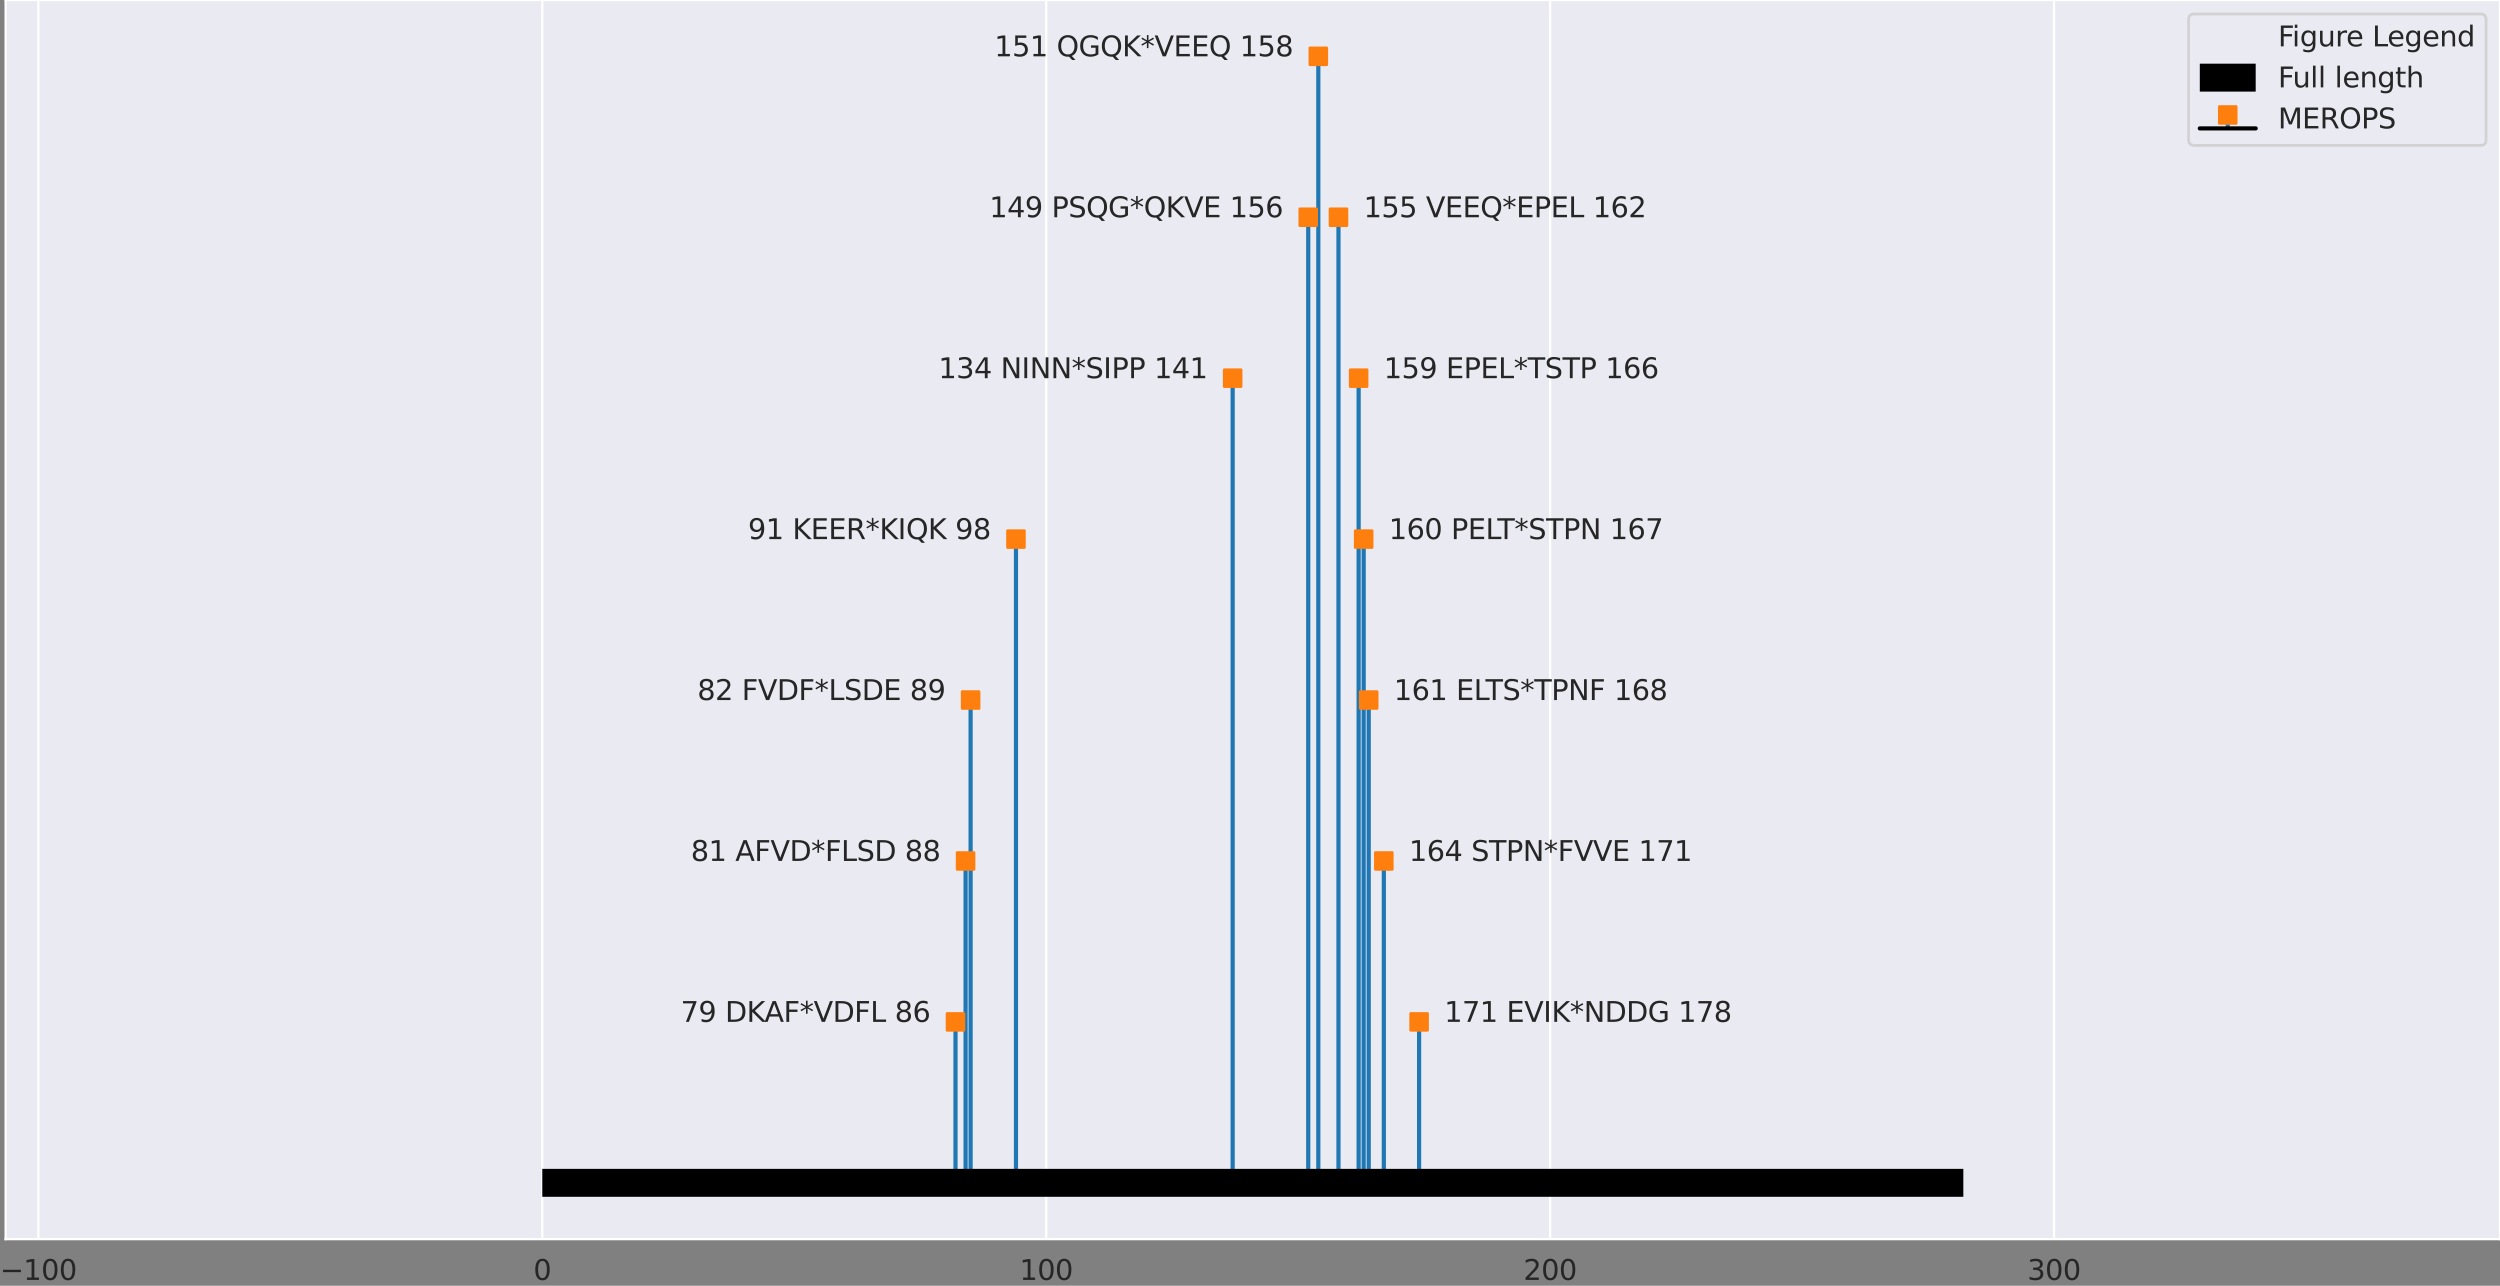 <?xml version="1.0" encoding="utf-8" standalone="no"?>
<!DOCTYPE svg PUBLIC "-//W3C//DTD SVG 1.1//EN"
  "http://www.w3.org/Graphics/SVG/1.1/DTD/svg11.dtd">
<svg xmlns:xlink="http://www.w3.org/1999/xlink" width="894.81pt" height="460.198pt" viewBox="0 0 894.81 460.198" xmlns="http://www.w3.org/2000/svg" version="1.1">
 <rect x="0" y="0" width="894.81" height="460.198" fill="#808080" stroke="none"/>
 <defs>
  <style type="text/css">*{stroke-linejoin: round; stroke-linecap: butt}</style>
 </defs>
 <g id="figure_1">
  <g id="axes_1">
   <g id="patch_1">
    <path d="M 2.01 443.52 
L 894.81 443.52 
L 894.81 -0 
L 2.01 -0 
z
" style="fill: #eaeaf2"/>
   </g>
   <g id="matplotlib.axis_1">
    <g id="xtick_1">
     <g id="line2d_1">
      <path d="M 13.734 443.52 
L 13.734 -0 
" clip-path="url(#pa6769c6a02)" style="fill: none; stroke: #ffffff; stroke-width: 0.8; stroke-linecap: round"/>
     </g>
     <g id="text_1">
      <!-- −100 -->
      <g style="fill: #262626" transform="translate(0 458.118)scale(0.1 -0.1)">
       <defs>
        <path id="DejaVuSans-2212" d="M 678 2272 
L 4684 2272 
L 4684 1741 
L 678 1741 
L 678 2272 
z
" transform="scale(0.016)"/>
        <path id="DejaVuSans-31" d="M 794 531 
L 1825 531 
L 1825 4091 
L 703 3866 
L 703 4441 
L 1819 4666 
L 2450 4666 
L 2450 531 
L 3481 531 
L 3481 0 
L 794 0 
L 794 531 
z
" transform="scale(0.016)"/>
        <path id="DejaVuSans-30" d="M 2034 4250 
Q 1547 4250 1301 3770 
Q 1056 3291 1056 2328 
Q 1056 1369 1301 889 
Q 1547 409 2034 409 
Q 2525 409 2770 889 
Q 3016 1369 3016 2328 
Q 3016 3291 2770 3770 
Q 2525 4250 2034 4250 
z
M 2034 4750 
Q 2819 4750 3233 4129 
Q 3647 3509 3647 2328 
Q 3647 1150 3233 529 
Q 2819 -91 2034 -91 
Q 1250 -91 836 529 
Q 422 1150 422 2328 
Q 422 3509 836 4129 
Q 1250 4750 2034 4750 
z
" transform="scale(0.016)"/>
       </defs>
       <use xlink:href="#DejaVuSans-2212"/>
       <use xlink:href="#DejaVuSans-31" x="83.789"/>
       <use xlink:href="#DejaVuSans-30" x="147.412"/>
       <use xlink:href="#DejaVuSans-30" x="211.035"/>
      </g>
     </g>
    </g>
    <g id="xtick_2">
     <g id="line2d_2">
      <path d="M 194.097 443.52 
L 194.097 -0 
" clip-path="url(#pa6769c6a02)" style="fill: none; stroke: #ffffff; stroke-width: 0.8; stroke-linecap: round"/>
     </g>
     <g id="text_2">
      <!-- 0 -->
      <g style="fill: #262626" transform="translate(190.916 458.118)scale(0.1 -0.1)">
       <use xlink:href="#DejaVuSans-30"/>
      </g>
     </g>
    </g>
    <g id="xtick_3">
     <g id="line2d_3">
      <path d="M 374.461 443.52 
L 374.461 -0 
" clip-path="url(#pa6769c6a02)" style="fill: none; stroke: #ffffff; stroke-width: 0.8; stroke-linecap: round"/>
     </g>
     <g id="text_3">
      <!-- 100 -->
      <g style="fill: #262626" transform="translate(364.917 458.118)scale(0.1 -0.1)">
       <use xlink:href="#DejaVuSans-31"/>
       <use xlink:href="#DejaVuSans-30" x="63.623"/>
       <use xlink:href="#DejaVuSans-30" x="127.246"/>
      </g>
     </g>
    </g>
    <g id="xtick_4">
     <g id="line2d_4">
      <path d="M 554.825 443.52 
L 554.825 -0 
" clip-path="url(#pa6769c6a02)" style="fill: none; stroke: #ffffff; stroke-width: 0.8; stroke-linecap: round"/>
     </g>
     <g id="text_4">
      <!-- 200 -->
      <g style="fill: #262626" transform="translate(545.281 458.118)scale(0.1 -0.1)">
       <defs>
        <path id="DejaVuSans-32" d="M 1228 531 
L 3431 531 
L 3431 0 
L 469 0 
L 469 531 
Q 828 903 1448 1529 
Q 2069 2156 2228 2338 
Q 2531 2678 2651 2914 
Q 2772 3150 2772 3378 
Q 2772 3750 2511 3984 
Q 2250 4219 1831 4219 
Q 1534 4219 1204 4116 
Q 875 4013 500 3803 
L 500 4441 
Q 881 4594 1212 4672 
Q 1544 4750 1819 4750 
Q 2544 4750 2975 4387 
Q 3406 4025 3406 3419 
Q 3406 3131 3298 2873 
Q 3191 2616 2906 2266 
Q 2828 2175 2409 1742 
Q 1991 1309 1228 531 
z
" transform="scale(0.016)"/>
       </defs>
       <use xlink:href="#DejaVuSans-32"/>
       <use xlink:href="#DejaVuSans-30" x="63.623"/>
       <use xlink:href="#DejaVuSans-30" x="127.246"/>
      </g>
     </g>
    </g>
    <g id="xtick_5">
     <g id="line2d_5">
      <path d="M 735.188 443.52 
L 735.188 -0 
" clip-path="url(#pa6769c6a02)" style="fill: none; stroke: #ffffff; stroke-width: 0.8; stroke-linecap: round"/>
     </g>
     <g id="text_5">
      <!-- 300 -->
      <g style="fill: #262626" transform="translate(725.644 458.118)scale(0.1 -0.1)">
       <defs>
        <path id="DejaVuSans-33" d="M 2597 2516 
Q 3050 2419 3304 2112 
Q 3559 1806 3559 1356 
Q 3559 666 3084 287 
Q 2609 -91 1734 -91 
Q 1441 -91 1130 -33 
Q 819 25 488 141 
L 488 750 
Q 750 597 1062 519 
Q 1375 441 1716 441 
Q 2309 441 2620 675 
Q 2931 909 2931 1356 
Q 2931 1769 2642 2001 
Q 2353 2234 1838 2234 
L 1294 2234 
L 1294 2753 
L 1863 2753 
Q 2328 2753 2575 2939 
Q 2822 3125 2822 3475 
Q 2822 3834 2567 4026 
Q 2313 4219 1838 4219 
Q 1578 4219 1281 4162 
Q 984 4106 628 3988 
L 628 4550 
Q 988 4650 1302 4700 
Q 1616 4750 1894 4750 
Q 2613 4750 3031 4423 
Q 3450 4097 3450 3541 
Q 3450 3153 3228 2886 
Q 3006 2619 2597 2516 
z
" transform="scale(0.016)"/>
       </defs>
       <use xlink:href="#DejaVuSans-33"/>
       <use xlink:href="#DejaVuSans-30" x="63.623"/>
       <use xlink:href="#DejaVuSans-30" x="127.246"/>
      </g>
     </g>
    </g>
   </g>
   <g id="matplotlib.axis_2"/>
   <g id="LineCollection_1">
    <path d="M 341.995 423.36 
L 341.995 365.76 
" clip-path="url(#pa6769c6a02)" style="fill: none; stroke: #1f77b4; stroke-width: 1.5"/>
    <path d="M 345.603 423.36 
L 345.603 308.16 
" clip-path="url(#pa6769c6a02)" style="fill: none; stroke: #1f77b4; stroke-width: 1.5"/>
    <path d="M 347.406 423.36 
L 347.406 250.56 
" clip-path="url(#pa6769c6a02)" style="fill: none; stroke: #1f77b4; stroke-width: 1.5"/>
    <path d="M 363.639 423.36 
L 363.639 192.96 
" clip-path="url(#pa6769c6a02)" style="fill: none; stroke: #1f77b4; stroke-width: 1.5"/>
    <path d="M 441.195 423.36 
L 441.195 135.36 
" clip-path="url(#pa6769c6a02)" style="fill: none; stroke: #1f77b4; stroke-width: 1.5"/>
    <path d="M 468.25 423.36 
L 468.25 77.76 
" clip-path="url(#pa6769c6a02)" style="fill: none; stroke: #1f77b4; stroke-width: 1.5"/>
    <path d="M 471.857 423.36 
L 471.857 20.16 
" clip-path="url(#pa6769c6a02)" style="fill: none; stroke: #1f77b4; stroke-width: 1.5"/>
    <path d="M 479.072 423.36 
L 479.072 77.76 
" clip-path="url(#pa6769c6a02)" style="fill: none; stroke: #1f77b4; stroke-width: 1.5"/>
    <path d="M 486.286 423.36 
L 486.286 135.36 
" clip-path="url(#pa6769c6a02)" style="fill: none; stroke: #1f77b4; stroke-width: 1.5"/>
    <path d="M 488.09 423.36 
L 488.09 192.96 
" clip-path="url(#pa6769c6a02)" style="fill: none; stroke: #1f77b4; stroke-width: 1.5"/>
    <path d="M 489.894 423.36 
L 489.894 250.56 
" clip-path="url(#pa6769c6a02)" style="fill: none; stroke: #1f77b4; stroke-width: 1.5"/>
    <path d="M 495.305 423.36 
L 495.305 308.16 
" clip-path="url(#pa6769c6a02)" style="fill: none; stroke: #1f77b4; stroke-width: 1.5"/>
    <path d="M 507.93 423.36 
L 507.93 365.76 
" clip-path="url(#pa6769c6a02)" style="fill: none; stroke: #1f77b4; stroke-width: 1.5"/>
   </g>
   <g id="line2d_6">
    <defs>
     <path id="m5f1c91b8a9" d="M -3 3 
L 3 3 
L 3 -3 
L -3 -3 
z
" style="stroke: #ff7f0e; stroke-linejoin: miter"/>
    </defs>
    <g clip-path="url(#pa6769c6a02)">
     <use xlink:href="#m5f1c91b8a9" x="341.995" y="365.76" style="fill: #ff7f0e; stroke: #ff7f0e; stroke-linejoin: miter"/>
     <use xlink:href="#m5f1c91b8a9" x="345.603" y="308.16" style="fill: #ff7f0e; stroke: #ff7f0e; stroke-linejoin: miter"/>
     <use xlink:href="#m5f1c91b8a9" x="347.406" y="250.56" style="fill: #ff7f0e; stroke: #ff7f0e; stroke-linejoin: miter"/>
     <use xlink:href="#m5f1c91b8a9" x="363.639" y="192.96" style="fill: #ff7f0e; stroke: #ff7f0e; stroke-linejoin: miter"/>
     <use xlink:href="#m5f1c91b8a9" x="441.195" y="135.36" style="fill: #ff7f0e; stroke: #ff7f0e; stroke-linejoin: miter"/>
     <use xlink:href="#m5f1c91b8a9" x="468.25" y="77.76" style="fill: #ff7f0e; stroke: #ff7f0e; stroke-linejoin: miter"/>
     <use xlink:href="#m5f1c91b8a9" x="471.857" y="20.16" style="fill: #ff7f0e; stroke: #ff7f0e; stroke-linejoin: miter"/>
     <use xlink:href="#m5f1c91b8a9" x="479.072" y="77.76" style="fill: #ff7f0e; stroke: #ff7f0e; stroke-linejoin: miter"/>
     <use xlink:href="#m5f1c91b8a9" x="486.286" y="135.36" style="fill: #ff7f0e; stroke: #ff7f0e; stroke-linejoin: miter"/>
     <use xlink:href="#m5f1c91b8a9" x="488.09" y="192.96" style="fill: #ff7f0e; stroke: #ff7f0e; stroke-linejoin: miter"/>
     <use xlink:href="#m5f1c91b8a9" x="489.894" y="250.56" style="fill: #ff7f0e; stroke: #ff7f0e; stroke-linejoin: miter"/>
     <use xlink:href="#m5f1c91b8a9" x="495.305" y="308.16" style="fill: #ff7f0e; stroke: #ff7f0e; stroke-linejoin: miter"/>
     <use xlink:href="#m5f1c91b8a9" x="507.93" y="365.76" style="fill: #ff7f0e; stroke: #ff7f0e; stroke-linejoin: miter"/>
    </g>
   </g>
   <g id="line2d_7">
    <path d="M 341.995 423.36 
L 507.93 423.36 
" clip-path="url(#pa6769c6a02)" style="fill: none; stroke: #000000; stroke-width: 1.5; stroke-linecap: round"/>
   </g>
   <g id="patch_2">
    <path d="M 2.01 443.52 
L 2.01 -0 
" style="fill: none; stroke: #ffffff; stroke-width: 0.8; stroke-linejoin: miter; stroke-linecap: square"/>
   </g>
   <g id="patch_3">
    <path d="M 894.81 443.52 
L 894.81 -0 
" style="fill: none; stroke: #ffffff; stroke-width: 0.8; stroke-linejoin: miter; stroke-linecap: square"/>
   </g>
   <g id="patch_4">
    <path d="M 2.01 443.52 
L 894.81 443.52 
" style="fill: none; stroke: #ffffff; stroke-width: 0.8; stroke-linejoin: miter; stroke-linecap: square"/>
   </g>
   <g id="patch_5">
    <path d="M 2.01 -0 
L 894.81 -0 
" style="fill: none; stroke: #ffffff; stroke-width: 0.8; stroke-linejoin: miter; stroke-linecap: square"/>
   </g>
   <g id="text_6">
    <!-- 79 DKAF*VDFL 86 -->
    <g style="fill: #262626" transform="translate(243.632 365.76)scale(0.1 -0.1)">
     <defs>
      <path id="DejaVuSans-37" d="M 525 4666 
L 3525 4666 
L 3525 4397 
L 1831 0 
L 1172 0 
L 2766 4134 
L 525 4134 
L 525 4666 
z
" transform="scale(0.016)"/>
      <path id="DejaVuSans-39" d="M 703 97 
L 703 672 
Q 941 559 1184 500 
Q 1428 441 1663 441 
Q 2288 441 2617 861 
Q 2947 1281 2994 2138 
Q 2813 1869 2534 1725 
Q 2256 1581 1919 1581 
Q 1219 1581 811 2004 
Q 403 2428 403 3163 
Q 403 3881 828 4315 
Q 1253 4750 1959 4750 
Q 2769 4750 3195 4129 
Q 3622 3509 3622 2328 
Q 3622 1225 3098 567 
Q 2575 -91 1691 -91 
Q 1453 -91 1209 -44 
Q 966 3 703 97 
z
M 1959 2075 
Q 2384 2075 2632 2365 
Q 2881 2656 2881 3163 
Q 2881 3666 2632 3958 
Q 2384 4250 1959 4250 
Q 1534 4250 1286 3958 
Q 1038 3666 1038 3163 
Q 1038 2656 1286 2365 
Q 1534 2075 1959 2075 
z
" transform="scale(0.016)"/>
      <path id="DejaVuSans-20" transform="scale(0.016)"/>
      <path id="DejaVuSans-44" d="M 1259 4147 
L 1259 519 
L 2022 519 
Q 2988 519 3436 956 
Q 3884 1394 3884 2338 
Q 3884 3275 3436 3711 
Q 2988 4147 2022 4147 
L 1259 4147 
z
M 628 4666 
L 1925 4666 
Q 3281 4666 3915 4102 
Q 4550 3538 4550 2338 
Q 4550 1131 3912 565 
Q 3275 0 1925 0 
L 628 0 
L 628 4666 
z
" transform="scale(0.016)"/>
      <path id="DejaVuSans-4b" d="M 628 4666 
L 1259 4666 
L 1259 2694 
L 3353 4666 
L 4166 4666 
L 1850 2491 
L 4331 0 
L 3500 0 
L 1259 2247 
L 1259 0 
L 628 0 
L 628 4666 
z
" transform="scale(0.016)"/>
      <path id="DejaVuSans-41" d="M 2188 4044 
L 1331 1722 
L 3047 1722 
L 2188 4044 
z
M 1831 4666 
L 2547 4666 
L 4325 0 
L 3669 0 
L 3244 1197 
L 1141 1197 
L 716 0 
L 50 0 
L 1831 4666 
z
" transform="scale(0.016)"/>
      <path id="DejaVuSans-46" d="M 628 4666 
L 3309 4666 
L 3309 4134 
L 1259 4134 
L 1259 2759 
L 3109 2759 
L 3109 2228 
L 1259 2228 
L 1259 0 
L 628 0 
L 628 4666 
z
" transform="scale(0.016)"/>
      <path id="DejaVuSans-2a" d="M 3009 3897 
L 1888 3291 
L 3009 2681 
L 2828 2375 
L 1778 3009 
L 1778 1831 
L 1422 1831 
L 1422 3009 
L 372 2375 
L 191 2681 
L 1313 3291 
L 191 3897 
L 372 4206 
L 1422 3572 
L 1422 4750 
L 1778 4750 
L 1778 3572 
L 2828 4206 
L 3009 3897 
z
" transform="scale(0.016)"/>
      <path id="DejaVuSans-56" d="M 1831 0 
L 50 4666 
L 709 4666 
L 2188 738 
L 3669 4666 
L 4325 4666 
L 2547 0 
L 1831 0 
z
" transform="scale(0.016)"/>
      <path id="DejaVuSans-4c" d="M 628 4666 
L 1259 4666 
L 1259 531 
L 3531 531 
L 3531 0 
L 628 0 
L 628 4666 
z
" transform="scale(0.016)"/>
      <path id="DejaVuSans-38" d="M 2034 2216 
Q 1584 2216 1326 1975 
Q 1069 1734 1069 1313 
Q 1069 891 1326 650 
Q 1584 409 2034 409 
Q 2484 409 2743 651 
Q 3003 894 3003 1313 
Q 3003 1734 2745 1975 
Q 2488 2216 2034 2216 
z
M 1403 2484 
Q 997 2584 770 2862 
Q 544 3141 544 3541 
Q 544 4100 942 4425 
Q 1341 4750 2034 4750 
Q 2731 4750 3128 4425 
Q 3525 4100 3525 3541 
Q 3525 3141 3298 2862 
Q 3072 2584 2669 2484 
Q 3125 2378 3379 2068 
Q 3634 1759 3634 1313 
Q 3634 634 3220 271 
Q 2806 -91 2034 -91 
Q 1263 -91 848 271 
Q 434 634 434 1313 
Q 434 1759 690 2068 
Q 947 2378 1403 2484 
z
M 1172 3481 
Q 1172 3119 1398 2916 
Q 1625 2713 2034 2713 
Q 2441 2713 2670 2916 
Q 2900 3119 2900 3481 
Q 2900 3844 2670 4047 
Q 2441 4250 2034 4250 
Q 1625 4250 1398 4047 
Q 1172 3844 1172 3481 
z
" transform="scale(0.016)"/>
      <path id="DejaVuSans-36" d="M 2113 2584 
Q 1688 2584 1439 2293 
Q 1191 2003 1191 1497 
Q 1191 994 1439 701 
Q 1688 409 2113 409 
Q 2538 409 2786 701 
Q 3034 994 3034 1497 
Q 3034 2003 2786 2293 
Q 2538 2584 2113 2584 
z
M 3366 4563 
L 3366 3988 
Q 3128 4100 2886 4159 
Q 2644 4219 2406 4219 
Q 1781 4219 1451 3797 
Q 1122 3375 1075 2522 
Q 1259 2794 1537 2939 
Q 1816 3084 2150 3084 
Q 2853 3084 3261 2657 
Q 3669 2231 3669 1497 
Q 3669 778 3244 343 
Q 2819 -91 2113 -91 
Q 1303 -91 875 529 
Q 447 1150 447 2328 
Q 447 3434 972 4092 
Q 1497 4750 2381 4750 
Q 2619 4750 2861 4703 
Q 3103 4656 3366 4563 
z
" transform="scale(0.016)"/>
     </defs>
     <use xlink:href="#DejaVuSans-37"/>
     <use xlink:href="#DejaVuSans-39" x="63.623"/>
     <use xlink:href="#DejaVuSans-20" x="127.246"/>
     <use xlink:href="#DejaVuSans-44" x="159.033"/>
     <use xlink:href="#DejaVuSans-4b" x="236.035"/>
     <use xlink:href="#DejaVuSans-41" x="299.861"/>
     <use xlink:href="#DejaVuSans-46" x="368.27"/>
     <use xlink:href="#DejaVuSans-2a" x="425.789"/>
     <use xlink:href="#DejaVuSans-56" x="475.789"/>
     <use xlink:href="#DejaVuSans-44" x="544.197"/>
     <use xlink:href="#DejaVuSans-46" x="621.199"/>
     <use xlink:href="#DejaVuSans-4c" x="678.719"/>
     <use xlink:href="#DejaVuSans-20" x="734.432"/>
     <use xlink:href="#DejaVuSans-38" x="766.219"/>
     <use xlink:href="#DejaVuSans-36" x="829.842"/>
    </g>
   </g>
   <g id="text_7">
    <!-- 81 AFVD*FLSD 88 -->
    <g style="fill: #262626" transform="translate(247.274 308.16)scale(0.1 -0.1)">
     <defs>
      <path id="DejaVuSans-53" d="M 3425 4513 
L 3425 3897 
Q 3066 4069 2747 4153 
Q 2428 4238 2131 4238 
Q 1616 4238 1336 4038 
Q 1056 3838 1056 3469 
Q 1056 3159 1242 3001 
Q 1428 2844 1947 2747 
L 2328 2669 
Q 3034 2534 3370 2195 
Q 3706 1856 3706 1288 
Q 3706 609 3251 259 
Q 2797 -91 1919 -91 
Q 1588 -91 1214 -16 
Q 841 59 441 206 
L 441 856 
Q 825 641 1194 531 
Q 1563 422 1919 422 
Q 2459 422 2753 634 
Q 3047 847 3047 1241 
Q 3047 1584 2836 1778 
Q 2625 1972 2144 2069 
L 1759 2144 
Q 1053 2284 737 2584 
Q 422 2884 422 3419 
Q 422 4038 858 4394 
Q 1294 4750 2059 4750 
Q 2388 4750 2728 4690 
Q 3069 4631 3425 4513 
z
" transform="scale(0.016)"/>
     </defs>
     <use xlink:href="#DejaVuSans-38"/>
     <use xlink:href="#DejaVuSans-31" x="63.623"/>
     <use xlink:href="#DejaVuSans-20" x="127.246"/>
     <use xlink:href="#DejaVuSans-41" x="159.033"/>
     <use xlink:href="#DejaVuSans-46" x="227.441"/>
     <use xlink:href="#DejaVuSans-56" x="284.961"/>
     <use xlink:href="#DejaVuSans-44" x="353.369"/>
     <use xlink:href="#DejaVuSans-2a" x="430.371"/>
     <use xlink:href="#DejaVuSans-46" x="480.371"/>
     <use xlink:href="#DejaVuSans-4c" x="537.891"/>
     <use xlink:href="#DejaVuSans-53" x="593.604"/>
     <use xlink:href="#DejaVuSans-44" x="657.08"/>
     <use xlink:href="#DejaVuSans-20" x="734.082"/>
     <use xlink:href="#DejaVuSans-38" x="765.869"/>
     <use xlink:href="#DejaVuSans-38" x="829.492"/>
    </g>
   </g>
   <g id="text_8">
    <!-- 82 FVDF*LSDE 89 -->
    <g style="fill: #262626" transform="translate(249.599 250.56)scale(0.1 -0.1)">
     <defs>
      <path id="DejaVuSans-45" d="M 628 4666 
L 3578 4666 
L 3578 4134 
L 1259 4134 
L 1259 2753 
L 3481 2753 
L 3481 2222 
L 1259 2222 
L 1259 531 
L 3634 531 
L 3634 0 
L 628 0 
L 628 4666 
z
" transform="scale(0.016)"/>
     </defs>
     <use xlink:href="#DejaVuSans-38"/>
     <use xlink:href="#DejaVuSans-32" x="63.623"/>
     <use xlink:href="#DejaVuSans-20" x="127.246"/>
     <use xlink:href="#DejaVuSans-46" x="159.033"/>
     <use xlink:href="#DejaVuSans-56" x="216.553"/>
     <use xlink:href="#DejaVuSans-44" x="284.961"/>
     <use xlink:href="#DejaVuSans-46" x="361.963"/>
     <use xlink:href="#DejaVuSans-2a" x="419.482"/>
     <use xlink:href="#DejaVuSans-4c" x="469.482"/>
     <use xlink:href="#DejaVuSans-53" x="525.195"/>
     <use xlink:href="#DejaVuSans-44" x="588.672"/>
     <use xlink:href="#DejaVuSans-45" x="665.674"/>
     <use xlink:href="#DejaVuSans-20" x="728.857"/>
     <use xlink:href="#DejaVuSans-38" x="760.645"/>
     <use xlink:href="#DejaVuSans-39" x="824.268"/>
    </g>
   </g>
   <g id="text_9">
    <!-- 91 KEER*KIQK 98 -->
    <g style="fill: #262626" transform="translate(267.733 192.96)scale(0.1 -0.1)">
     <defs>
      <path id="DejaVuSans-52" d="M 2841 2188 
Q 3044 2119 3236 1894 
Q 3428 1669 3622 1275 
L 4263 0 
L 3584 0 
L 2988 1197 
Q 2756 1666 2539 1819 
Q 2322 1972 1947 1972 
L 1259 1972 
L 1259 0 
L 628 0 
L 628 4666 
L 2053 4666 
Q 2853 4666 3247 4331 
Q 3641 3997 3641 3322 
Q 3641 2881 3436 2590 
Q 3231 2300 2841 2188 
z
M 1259 4147 
L 1259 2491 
L 2053 2491 
Q 2509 2491 2742 2702 
Q 2975 2913 2975 3322 
Q 2975 3731 2742 3939 
Q 2509 4147 2053 4147 
L 1259 4147 
z
" transform="scale(0.016)"/>
      <path id="DejaVuSans-49" d="M 628 4666 
L 1259 4666 
L 1259 0 
L 628 0 
L 628 4666 
z
" transform="scale(0.016)"/>
      <path id="DejaVuSans-51" d="M 2522 4238 
Q 1834 4238 1429 3725 
Q 1025 3213 1025 2328 
Q 1025 1447 1429 934 
Q 1834 422 2522 422 
Q 3209 422 3611 934 
Q 4013 1447 4013 2328 
Q 4013 3213 3611 3725 
Q 3209 4238 2522 4238 
z
M 3406 84 
L 4238 -825 
L 3475 -825 
L 2784 -78 
Q 2681 -84 2626 -87 
Q 2572 -91 2522 -91 
Q 1538 -91 948 567 
Q 359 1225 359 2328 
Q 359 3434 948 4092 
Q 1538 4750 2522 4750 
Q 3503 4750 4090 4092 
Q 4678 3434 4678 2328 
Q 4678 1516 4351 937 
Q 4025 359 3406 84 
z
" transform="scale(0.016)"/>
     </defs>
     <use xlink:href="#DejaVuSans-39"/>
     <use xlink:href="#DejaVuSans-31" x="63.623"/>
     <use xlink:href="#DejaVuSans-20" x="127.246"/>
     <use xlink:href="#DejaVuSans-4b" x="159.033"/>
     <use xlink:href="#DejaVuSans-45" x="224.609"/>
     <use xlink:href="#DejaVuSans-45" x="287.793"/>
     <use xlink:href="#DejaVuSans-52" x="350.977"/>
     <use xlink:href="#DejaVuSans-2a" x="420.459"/>
     <use xlink:href="#DejaVuSans-4b" x="470.459"/>
     <use xlink:href="#DejaVuSans-49" x="536.035"/>
     <use xlink:href="#DejaVuSans-51" x="565.527"/>
     <use xlink:href="#DejaVuSans-4b" x="644.238"/>
     <use xlink:href="#DejaVuSans-20" x="709.814"/>
     <use xlink:href="#DejaVuSans-39" x="741.602"/>
     <use xlink:href="#DejaVuSans-38" x="805.225"/>
    </g>
   </g>
   <g id="text_10">
    <!-- 134 NINN*SIPP 141 -->
    <g style="fill: #262626" transform="translate(335.894 135.36)scale(0.1 -0.1)">
     <defs>
      <path id="DejaVuSans-34" d="M 2419 4116 
L 825 1625 
L 2419 1625 
L 2419 4116 
z
M 2253 4666 
L 3047 4666 
L 3047 1625 
L 3713 1625 
L 3713 1100 
L 3047 1100 
L 3047 0 
L 2419 0 
L 2419 1100 
L 313 1100 
L 313 1709 
L 2253 4666 
z
" transform="scale(0.016)"/>
      <path id="DejaVuSans-4e" d="M 628 4666 
L 1478 4666 
L 3547 763 
L 3547 4666 
L 4159 4666 
L 4159 0 
L 3309 0 
L 1241 3903 
L 1241 0 
L 628 0 
L 628 4666 
z
" transform="scale(0.016)"/>
      <path id="DejaVuSans-50" d="M 1259 4147 
L 1259 2394 
L 2053 2394 
Q 2494 2394 2734 2622 
Q 2975 2850 2975 3272 
Q 2975 3691 2734 3919 
Q 2494 4147 2053 4147 
L 1259 4147 
z
M 628 4666 
L 2053 4666 
Q 2838 4666 3239 4311 
Q 3641 3956 3641 3272 
Q 3641 2581 3239 2228 
Q 2838 1875 2053 1875 
L 1259 1875 
L 1259 0 
L 628 0 
L 628 4666 
z
" transform="scale(0.016)"/>
     </defs>
     <use xlink:href="#DejaVuSans-31"/>
     <use xlink:href="#DejaVuSans-33" x="63.623"/>
     <use xlink:href="#DejaVuSans-34" x="127.246"/>
     <use xlink:href="#DejaVuSans-20" x="190.869"/>
     <use xlink:href="#DejaVuSans-4e" x="222.656"/>
     <use xlink:href="#DejaVuSans-49" x="297.461"/>
     <use xlink:href="#DejaVuSans-4e" x="326.953"/>
     <use xlink:href="#DejaVuSans-4e" x="401.758"/>
     <use xlink:href="#DejaVuSans-2a" x="476.562"/>
     <use xlink:href="#DejaVuSans-53" x="526.562"/>
     <use xlink:href="#DejaVuSans-49" x="590.039"/>
     <use xlink:href="#DejaVuSans-50" x="619.531"/>
     <use xlink:href="#DejaVuSans-50" x="679.834"/>
     <use xlink:href="#DejaVuSans-20" x="740.137"/>
     <use xlink:href="#DejaVuSans-31" x="771.924"/>
     <use xlink:href="#DejaVuSans-34" x="835.547"/>
     <use xlink:href="#DejaVuSans-31" x="899.17"/>
    </g>
   </g>
   <g id="text_11">
    <!-- 149 PSQG*QKVE 156 -->
    <g style="fill: #262626" transform="translate(354.113 77.76)scale(0.1 -0.1)">
     <defs>
      <path id="DejaVuSans-47" d="M 3809 666 
L 3809 1919 
L 2778 1919 
L 2778 2438 
L 4434 2438 
L 4434 434 
Q 4069 175 3628 42 
Q 3188 -91 2688 -91 
Q 1594 -91 976 548 
Q 359 1188 359 2328 
Q 359 3472 976 4111 
Q 1594 4750 2688 4750 
Q 3144 4750 3555 4637 
Q 3966 4525 4313 4306 
L 4313 3634 
Q 3963 3931 3569 4081 
Q 3175 4231 2741 4231 
Q 1884 4231 1454 3753 
Q 1025 3275 1025 2328 
Q 1025 1384 1454 906 
Q 1884 428 2741 428 
Q 3075 428 3337 486 
Q 3600 544 3809 666 
z
" transform="scale(0.016)"/>
      <path id="DejaVuSans-35" d="M 691 4666 
L 3169 4666 
L 3169 4134 
L 1269 4134 
L 1269 2991 
Q 1406 3038 1543 3061 
Q 1681 3084 1819 3084 
Q 2600 3084 3056 2656 
Q 3513 2228 3513 1497 
Q 3513 744 3044 326 
Q 2575 -91 1722 -91 
Q 1428 -91 1123 -41 
Q 819 9 494 109 
L 494 744 
Q 775 591 1075 516 
Q 1375 441 1709 441 
Q 2250 441 2565 725 
Q 2881 1009 2881 1497 
Q 2881 1984 2565 2268 
Q 2250 2553 1709 2553 
Q 1456 2553 1204 2497 
Q 953 2441 691 2322 
L 691 4666 
z
" transform="scale(0.016)"/>
     </defs>
     <use xlink:href="#DejaVuSans-31"/>
     <use xlink:href="#DejaVuSans-34" x="63.623"/>
     <use xlink:href="#DejaVuSans-39" x="127.246"/>
     <use xlink:href="#DejaVuSans-20" x="190.869"/>
     <use xlink:href="#DejaVuSans-50" x="222.656"/>
     <use xlink:href="#DejaVuSans-53" x="282.959"/>
     <use xlink:href="#DejaVuSans-51" x="346.436"/>
     <use xlink:href="#DejaVuSans-47" x="425.146"/>
     <use xlink:href="#DejaVuSans-2a" x="502.637"/>
     <use xlink:href="#DejaVuSans-51" x="552.637"/>
     <use xlink:href="#DejaVuSans-4b" x="631.348"/>
     <use xlink:href="#DejaVuSans-56" x="696.924"/>
     <use xlink:href="#DejaVuSans-45" x="765.332"/>
     <use xlink:href="#DejaVuSans-20" x="828.516"/>
     <use xlink:href="#DejaVuSans-31" x="860.303"/>
     <use xlink:href="#DejaVuSans-35" x="923.926"/>
     <use xlink:href="#DejaVuSans-36" x="987.549"/>
    </g>
   </g>
   <g id="text_12">
    <!-- 151 QGQK*VEEQ 158 -->
    <g style="fill: #262626" transform="translate(355.908 20.16)scale(0.1 -0.1)">
     <use xlink:href="#DejaVuSans-31"/>
     <use xlink:href="#DejaVuSans-35" x="63.623"/>
     <use xlink:href="#DejaVuSans-31" x="127.246"/>
     <use xlink:href="#DejaVuSans-20" x="190.869"/>
     <use xlink:href="#DejaVuSans-51" x="222.656"/>
     <use xlink:href="#DejaVuSans-47" x="301.367"/>
     <use xlink:href="#DejaVuSans-51" x="378.857"/>
     <use xlink:href="#DejaVuSans-4b" x="457.568"/>
     <use xlink:href="#DejaVuSans-2a" x="523.145"/>
     <use xlink:href="#DejaVuSans-56" x="573.145"/>
     <use xlink:href="#DejaVuSans-45" x="641.553"/>
     <use xlink:href="#DejaVuSans-45" x="704.736"/>
     <use xlink:href="#DejaVuSans-51" x="767.92"/>
     <use xlink:href="#DejaVuSans-20" x="846.631"/>
     <use xlink:href="#DejaVuSans-31" x="878.418"/>
     <use xlink:href="#DejaVuSans-35" x="942.041"/>
     <use xlink:href="#DejaVuSans-38" x="1005.664"/>
    </g>
   </g>
   <g id="text_13">
    <!-- 155 VEEQ*EPEL 162 -->
    <g style="fill: #262626" transform="translate(488.09 77.76)scale(0.1 -0.1)">
     <use xlink:href="#DejaVuSans-31"/>
     <use xlink:href="#DejaVuSans-35" x="63.623"/>
     <use xlink:href="#DejaVuSans-35" x="127.246"/>
     <use xlink:href="#DejaVuSans-20" x="190.869"/>
     <use xlink:href="#DejaVuSans-56" x="222.656"/>
     <use xlink:href="#DejaVuSans-45" x="291.064"/>
     <use xlink:href="#DejaVuSans-45" x="354.248"/>
     <use xlink:href="#DejaVuSans-51" x="417.432"/>
     <use xlink:href="#DejaVuSans-2a" x="496.143"/>
     <use xlink:href="#DejaVuSans-45" x="546.143"/>
     <use xlink:href="#DejaVuSans-50" x="609.326"/>
     <use xlink:href="#DejaVuSans-45" x="669.629"/>
     <use xlink:href="#DejaVuSans-4c" x="732.812"/>
     <use xlink:href="#DejaVuSans-20" x="788.525"/>
     <use xlink:href="#DejaVuSans-31" x="820.312"/>
     <use xlink:href="#DejaVuSans-36" x="883.936"/>
     <use xlink:href="#DejaVuSans-32" x="947.559"/>
    </g>
   </g>
   <g id="text_14">
    <!-- 159 EPEL*TSTP 166 -->
    <g style="fill: #262626" transform="translate(495.305 135.36)scale(0.1 -0.1)">
     <defs>
      <path id="DejaVuSans-54" d="M -19 4666 
L 3928 4666 
L 3928 4134 
L 2272 4134 
L 2272 0 
L 1638 0 
L 1638 4134 
L -19 4134 
L -19 4666 
z
" transform="scale(0.016)"/>
     </defs>
     <use xlink:href="#DejaVuSans-31"/>
     <use xlink:href="#DejaVuSans-35" x="63.623"/>
     <use xlink:href="#DejaVuSans-39" x="127.246"/>
     <use xlink:href="#DejaVuSans-20" x="190.869"/>
     <use xlink:href="#DejaVuSans-45" x="222.656"/>
     <use xlink:href="#DejaVuSans-50" x="285.84"/>
     <use xlink:href="#DejaVuSans-45" x="346.143"/>
     <use xlink:href="#DejaVuSans-4c" x="409.326"/>
     <use xlink:href="#DejaVuSans-2a" x="465.039"/>
     <use xlink:href="#DejaVuSans-54" x="515.039"/>
     <use xlink:href="#DejaVuSans-53" x="576.123"/>
     <use xlink:href="#DejaVuSans-54" x="639.6"/>
     <use xlink:href="#DejaVuSans-50" x="700.684"/>
     <use xlink:href="#DejaVuSans-20" x="760.986"/>
     <use xlink:href="#DejaVuSans-31" x="792.773"/>
     <use xlink:href="#DejaVuSans-36" x="856.396"/>
     <use xlink:href="#DejaVuSans-36" x="920.02"/>
    </g>
   </g>
   <g id="text_15">
    <!-- 160 PELT*STPN 167 -->
    <g style="fill: #262626" transform="translate(497.108 192.96)scale(0.1 -0.1)">
     <use xlink:href="#DejaVuSans-31"/>
     <use xlink:href="#DejaVuSans-36" x="63.623"/>
     <use xlink:href="#DejaVuSans-30" x="127.246"/>
     <use xlink:href="#DejaVuSans-20" x="190.869"/>
     <use xlink:href="#DejaVuSans-50" x="222.656"/>
     <use xlink:href="#DejaVuSans-45" x="282.959"/>
     <use xlink:href="#DejaVuSans-4c" x="346.143"/>
     <use xlink:href="#DejaVuSans-54" x="388.105"/>
     <use xlink:href="#DejaVuSans-2a" x="449.189"/>
     <use xlink:href="#DejaVuSans-53" x="499.189"/>
     <use xlink:href="#DejaVuSans-54" x="562.666"/>
     <use xlink:href="#DejaVuSans-50" x="623.75"/>
     <use xlink:href="#DejaVuSans-4e" x="684.053"/>
     <use xlink:href="#DejaVuSans-20" x="758.857"/>
     <use xlink:href="#DejaVuSans-31" x="790.645"/>
     <use xlink:href="#DejaVuSans-36" x="854.268"/>
     <use xlink:href="#DejaVuSans-37" x="917.891"/>
    </g>
   </g>
   <g id="text_16">
    <!-- 161 ELTS*TPNF 168 -->
    <g style="fill: #262626" transform="translate(498.912 250.56)scale(0.1 -0.1)">
     <use xlink:href="#DejaVuSans-31"/>
     <use xlink:href="#DejaVuSans-36" x="63.623"/>
     <use xlink:href="#DejaVuSans-31" x="127.246"/>
     <use xlink:href="#DejaVuSans-20" x="190.869"/>
     <use xlink:href="#DejaVuSans-45" x="222.656"/>
     <use xlink:href="#DejaVuSans-4c" x="285.84"/>
     <use xlink:href="#DejaVuSans-54" x="327.803"/>
     <use xlink:href="#DejaVuSans-53" x="388.887"/>
     <use xlink:href="#DejaVuSans-2a" x="452.363"/>
     <use xlink:href="#DejaVuSans-54" x="502.363"/>
     <use xlink:href="#DejaVuSans-50" x="563.447"/>
     <use xlink:href="#DejaVuSans-4e" x="623.75"/>
     <use xlink:href="#DejaVuSans-46" x="698.555"/>
     <use xlink:href="#DejaVuSans-20" x="756.074"/>
     <use xlink:href="#DejaVuSans-31" x="787.861"/>
     <use xlink:href="#DejaVuSans-36" x="851.484"/>
     <use xlink:href="#DejaVuSans-38" x="915.107"/>
    </g>
   </g>
   <g id="text_17">
    <!-- 164 STPN*FVVE 171 -->
    <g style="fill: #262626" transform="translate(504.323 308.16)scale(0.1 -0.1)">
     <use xlink:href="#DejaVuSans-31"/>
     <use xlink:href="#DejaVuSans-36" x="63.623"/>
     <use xlink:href="#DejaVuSans-34" x="127.246"/>
     <use xlink:href="#DejaVuSans-20" x="190.869"/>
     <use xlink:href="#DejaVuSans-53" x="222.656"/>
     <use xlink:href="#DejaVuSans-54" x="286.133"/>
     <use xlink:href="#DejaVuSans-50" x="347.217"/>
     <use xlink:href="#DejaVuSans-4e" x="407.52"/>
     <use xlink:href="#DejaVuSans-2a" x="482.324"/>
     <use xlink:href="#DejaVuSans-46" x="532.324"/>
     <use xlink:href="#DejaVuSans-56" x="589.844"/>
     <use xlink:href="#DejaVuSans-56" x="658.252"/>
     <use xlink:href="#DejaVuSans-45" x="726.66"/>
     <use xlink:href="#DejaVuSans-20" x="789.844"/>
     <use xlink:href="#DejaVuSans-31" x="821.631"/>
     <use xlink:href="#DejaVuSans-37" x="885.254"/>
     <use xlink:href="#DejaVuSans-31" x="948.877"/>
    </g>
   </g>
   <g id="text_18">
    <!-- 171 EVIK*NDDG 178 -->
    <g style="fill: #262626" transform="translate(516.948 365.76)scale(0.1 -0.1)">
     <use xlink:href="#DejaVuSans-31"/>
     <use xlink:href="#DejaVuSans-37" x="63.623"/>
     <use xlink:href="#DejaVuSans-31" x="127.246"/>
     <use xlink:href="#DejaVuSans-20" x="190.869"/>
     <use xlink:href="#DejaVuSans-45" x="222.656"/>
     <use xlink:href="#DejaVuSans-56" x="285.84"/>
     <use xlink:href="#DejaVuSans-49" x="354.248"/>
     <use xlink:href="#DejaVuSans-4b" x="383.74"/>
     <use xlink:href="#DejaVuSans-2a" x="449.316"/>
     <use xlink:href="#DejaVuSans-4e" x="499.316"/>
     <use xlink:href="#DejaVuSans-44" x="574.121"/>
     <use xlink:href="#DejaVuSans-44" x="651.123"/>
     <use xlink:href="#DejaVuSans-47" x="728.125"/>
     <use xlink:href="#DejaVuSans-20" x="805.615"/>
     <use xlink:href="#DejaVuSans-31" x="837.402"/>
     <use xlink:href="#DejaVuSans-37" x="901.025"/>
     <use xlink:href="#DejaVuSans-38" x="964.648"/>
    </g>
   </g>
   <g id="legend_1">
    <g id="patch_6">
     <path d="M 785.365 52.034 
L 887.81 52.034 
Q 889.81 52.034 889.81 50.034 
L 889.81 7 
Q 889.81 5 887.81 5 
L 785.365 5 
Q 783.365 5 783.365 7 
L 783.365 50.034 
Q 783.365 52.034 785.365 52.034 
z
" style="fill: #eaeaf2; opacity: 0.8; stroke: #cccccc; stroke-linejoin: miter"/>
    </g>
    <g id="line2d_8">
     <path d="M 787.365 13.098 
L 807.365 13.098 
" style="fill: none"/>
    </g>
    <g id="text_19">
     <!-- Figure Legend -->
     <g style="fill: #262626" transform="translate(815.365 16.598)scale(0.1 -0.1)">
      <defs>
       <path id="DejaVuSans-69" d="M 603 3500 
L 1178 3500 
L 1178 0 
L 603 0 
L 603 3500 
z
M 603 4863 
L 1178 4863 
L 1178 4134 
L 603 4134 
L 603 4863 
z
" transform="scale(0.016)"/>
       <path id="DejaVuSans-67" d="M 2906 1791 
Q 2906 2416 2648 2759 
Q 2391 3103 1925 3103 
Q 1463 3103 1205 2759 
Q 947 2416 947 1791 
Q 947 1169 1205 825 
Q 1463 481 1925 481 
Q 2391 481 2648 825 
Q 2906 1169 2906 1791 
z
M 3481 434 
Q 3481 -459 3084 -895 
Q 2688 -1331 1869 -1331 
Q 1566 -1331 1297 -1286 
Q 1028 -1241 775 -1147 
L 775 -588 
Q 1028 -725 1275 -790 
Q 1522 -856 1778 -856 
Q 2344 -856 2625 -561 
Q 2906 -266 2906 331 
L 2906 616 
Q 2728 306 2450 153 
Q 2172 0 1784 0 
Q 1141 0 747 490 
Q 353 981 353 1791 
Q 353 2603 747 3093 
Q 1141 3584 1784 3584 
Q 2172 3584 2450 3431 
Q 2728 3278 2906 2969 
L 2906 3500 
L 3481 3500 
L 3481 434 
z
" transform="scale(0.016)"/>
       <path id="DejaVuSans-75" d="M 544 1381 
L 544 3500 
L 1119 3500 
L 1119 1403 
Q 1119 906 1312 657 
Q 1506 409 1894 409 
Q 2359 409 2629 706 
Q 2900 1003 2900 1516 
L 2900 3500 
L 3475 3500 
L 3475 0 
L 2900 0 
L 2900 538 
Q 2691 219 2414 64 
Q 2138 -91 1772 -91 
Q 1169 -91 856 284 
Q 544 659 544 1381 
z
M 1991 3584 
L 1991 3584 
z
" transform="scale(0.016)"/>
       <path id="DejaVuSans-72" d="M 2631 2963 
Q 2534 3019 2420 3045 
Q 2306 3072 2169 3072 
Q 1681 3072 1420 2755 
Q 1159 2438 1159 1844 
L 1159 0 
L 581 0 
L 581 3500 
L 1159 3500 
L 1159 2956 
Q 1341 3275 1631 3429 
Q 1922 3584 2338 3584 
Q 2397 3584 2469 3576 
Q 2541 3569 2628 3553 
L 2631 2963 
z
" transform="scale(0.016)"/>
       <path id="DejaVuSans-65" d="M 3597 1894 
L 3597 1613 
L 953 1613 
Q 991 1019 1311 708 
Q 1631 397 2203 397 
Q 2534 397 2845 478 
Q 3156 559 3463 722 
L 3463 178 
Q 3153 47 2828 -22 
Q 2503 -91 2169 -91 
Q 1331 -91 842 396 
Q 353 884 353 1716 
Q 353 2575 817 3079 
Q 1281 3584 2069 3584 
Q 2775 3584 3186 3129 
Q 3597 2675 3597 1894 
z
M 3022 2063 
Q 3016 2534 2758 2815 
Q 2500 3097 2075 3097 
Q 1594 3097 1305 2825 
Q 1016 2553 972 2059 
L 3022 2063 
z
" transform="scale(0.016)"/>
       <path id="DejaVuSans-6e" d="M 3513 2113 
L 3513 0 
L 2938 0 
L 2938 2094 
Q 2938 2591 2744 2837 
Q 2550 3084 2163 3084 
Q 1697 3084 1428 2787 
Q 1159 2491 1159 1978 
L 1159 0 
L 581 0 
L 581 3500 
L 1159 3500 
L 1159 2956 
Q 1366 3272 1645 3428 
Q 1925 3584 2291 3584 
Q 2894 3584 3203 3211 
Q 3513 2838 3513 2113 
z
" transform="scale(0.016)"/>
       <path id="DejaVuSans-64" d="M 2906 2969 
L 2906 4863 
L 3481 4863 
L 3481 0 
L 2906 0 
L 2906 525 
Q 2725 213 2448 61 
Q 2172 -91 1784 -91 
Q 1150 -91 751 415 
Q 353 922 353 1747 
Q 353 2572 751 3078 
Q 1150 3584 1784 3584 
Q 2172 3584 2448 3432 
Q 2725 3281 2906 2969 
z
M 947 1747 
Q 947 1113 1208 752 
Q 1469 391 1925 391 
Q 2381 391 2643 752 
Q 2906 1113 2906 1747 
Q 2906 2381 2643 2742 
Q 2381 3103 1925 3103 
Q 1469 3103 1208 2742 
Q 947 2381 947 1747 
z
" transform="scale(0.016)"/>
      </defs>
      <use xlink:href="#DejaVuSans-46"/>
      <use xlink:href="#DejaVuSans-69" x="50.27"/>
      <use xlink:href="#DejaVuSans-67" x="78.053"/>
      <use xlink:href="#DejaVuSans-75" x="141.529"/>
      <use xlink:href="#DejaVuSans-72" x="204.908"/>
      <use xlink:href="#DejaVuSans-65" x="243.771"/>
      <use xlink:href="#DejaVuSans-20" x="305.295"/>
      <use xlink:href="#DejaVuSans-4c" x="337.082"/>
      <use xlink:href="#DejaVuSans-65" x="391.045"/>
      <use xlink:href="#DejaVuSans-67" x="452.568"/>
      <use xlink:href="#DejaVuSans-65" x="516.045"/>
      <use xlink:href="#DejaVuSans-6e" x="577.568"/>
      <use xlink:href="#DejaVuSans-64" x="640.947"/>
     </g>
    </g>
    <g id="line2d_9">
     <path d="M 787.365 27.777 
L 807.365 27.777 
" style="fill: none; stroke: #000000; stroke-width: 10"/>
    </g>
    <g id="text_20">
     <!-- Full length -->
     <g style="fill: #262626" transform="translate(815.365 31.277)scale(0.1 -0.1)">
      <defs>
       <path id="DejaVuSans-6c" d="M 603 4863 
L 1178 4863 
L 1178 0 
L 603 0 
L 603 4863 
z
" transform="scale(0.016)"/>
       <path id="DejaVuSans-74" d="M 1172 4494 
L 1172 3500 
L 2356 3500 
L 2356 3053 
L 1172 3053 
L 1172 1153 
Q 1172 725 1289 603 
Q 1406 481 1766 481 
L 2356 481 
L 2356 0 
L 1766 0 
Q 1100 0 847 248 
Q 594 497 594 1153 
L 594 3053 
L 172 3053 
L 172 3500 
L 594 3500 
L 594 4494 
L 1172 4494 
z
" transform="scale(0.016)"/>
       <path id="DejaVuSans-68" d="M 3513 2113 
L 3513 0 
L 2938 0 
L 2938 2094 
Q 2938 2591 2744 2837 
Q 2550 3084 2163 3084 
Q 1697 3084 1428 2787 
Q 1159 2491 1159 1978 
L 1159 0 
L 581 0 
L 581 4863 
L 1159 4863 
L 1159 2956 
Q 1366 3272 1645 3428 
Q 1925 3584 2291 3584 
Q 2894 3584 3203 3211 
Q 3513 2838 3513 2113 
z
" transform="scale(0.016)"/>
      </defs>
      <use xlink:href="#DejaVuSans-46"/>
      <use xlink:href="#DejaVuSans-75" x="52.02"/>
      <use xlink:href="#DejaVuSans-6c" x="115.398"/>
      <use xlink:href="#DejaVuSans-6c" x="143.182"/>
      <use xlink:href="#DejaVuSans-20" x="170.965"/>
      <use xlink:href="#DejaVuSans-6c" x="202.752"/>
      <use xlink:href="#DejaVuSans-65" x="230.535"/>
      <use xlink:href="#DejaVuSans-6e" x="292.059"/>
      <use xlink:href="#DejaVuSans-67" x="355.438"/>
      <use xlink:href="#DejaVuSans-74" x="418.914"/>
      <use xlink:href="#DejaVuSans-68" x="458.123"/>
     </g>
    </g>
    <g id="line2d_10">
     <path d="M 797.365 45.955 
L 797.365 41.142 
" style="fill: none; stroke: #1f77b4; stroke-width: 1.5"/>
    </g>
    <g id="line2d_11">
     <path d="M 787.365 45.955 
L 807.365 45.955 
" style="fill: none; stroke: #000000; stroke-width: 1.5; stroke-linecap: round"/>
    </g>
    <g id="line2d_12">
     <g>
      <use xlink:href="#m5f1c91b8a9" x="797.365" y="41.142" style="fill: #ff7f0e; stroke: #ff7f0e; stroke-linejoin: miter"/>
     </g>
    </g>
    <g id="text_21">
     <!-- MEROPS -->
     <g style="fill: #262626" transform="translate(815.365 45.955)scale(0.1 -0.1)">
      <defs>
       <path id="DejaVuSans-4d" d="M 628 4666 
L 1569 4666 
L 2759 1491 
L 3956 4666 
L 4897 4666 
L 4897 0 
L 4281 0 
L 4281 4097 
L 3078 897 
L 2444 897 
L 1241 4097 
L 1241 0 
L 628 0 
L 628 4666 
z
" transform="scale(0.016)"/>
       <path id="DejaVuSans-4f" d="M 2522 4238 
Q 1834 4238 1429 3725 
Q 1025 3213 1025 2328 
Q 1025 1447 1429 934 
Q 1834 422 2522 422 
Q 3209 422 3611 934 
Q 4013 1447 4013 2328 
Q 4013 3213 3611 3725 
Q 3209 4238 2522 4238 
z
M 2522 4750 
Q 3503 4750 4090 4092 
Q 4678 3434 4678 2328 
Q 4678 1225 4090 567 
Q 3503 -91 2522 -91 
Q 1538 -91 948 565 
Q 359 1222 359 2328 
Q 359 3434 948 4092 
Q 1538 4750 2522 4750 
z
" transform="scale(0.016)"/>
      </defs>
      <use xlink:href="#DejaVuSans-4d"/>
      <use xlink:href="#DejaVuSans-45" x="86.279"/>
      <use xlink:href="#DejaVuSans-52" x="149.463"/>
      <use xlink:href="#DejaVuSans-4f" x="218.945"/>
      <use xlink:href="#DejaVuSans-50" x="297.656"/>
      <use xlink:href="#DejaVuSans-53" x="357.959"/>
     </g>
    </g>
   </g>
   <g id="LineCollection_2">
    <path d="M 42.592 423.36 
L 854.228 423.36 
" clip-path="url(#pa6769c6a02)" style="fill: none"/>
   </g>
   <g id="LineCollection_3">
    <path d="M 194.097 423.36 
L 702.723 423.36 
" clip-path="url(#pa6769c6a02)" style="fill: none; stroke: #000000; stroke-width: 10"/>
   </g>
  </g>
 </g>
 <defs>
  <clipPath id="pa6769c6a02">
   <rect x="2.01" y="-0" width="892.8" height="443.52"/>
  </clipPath>
 </defs>
</svg>
